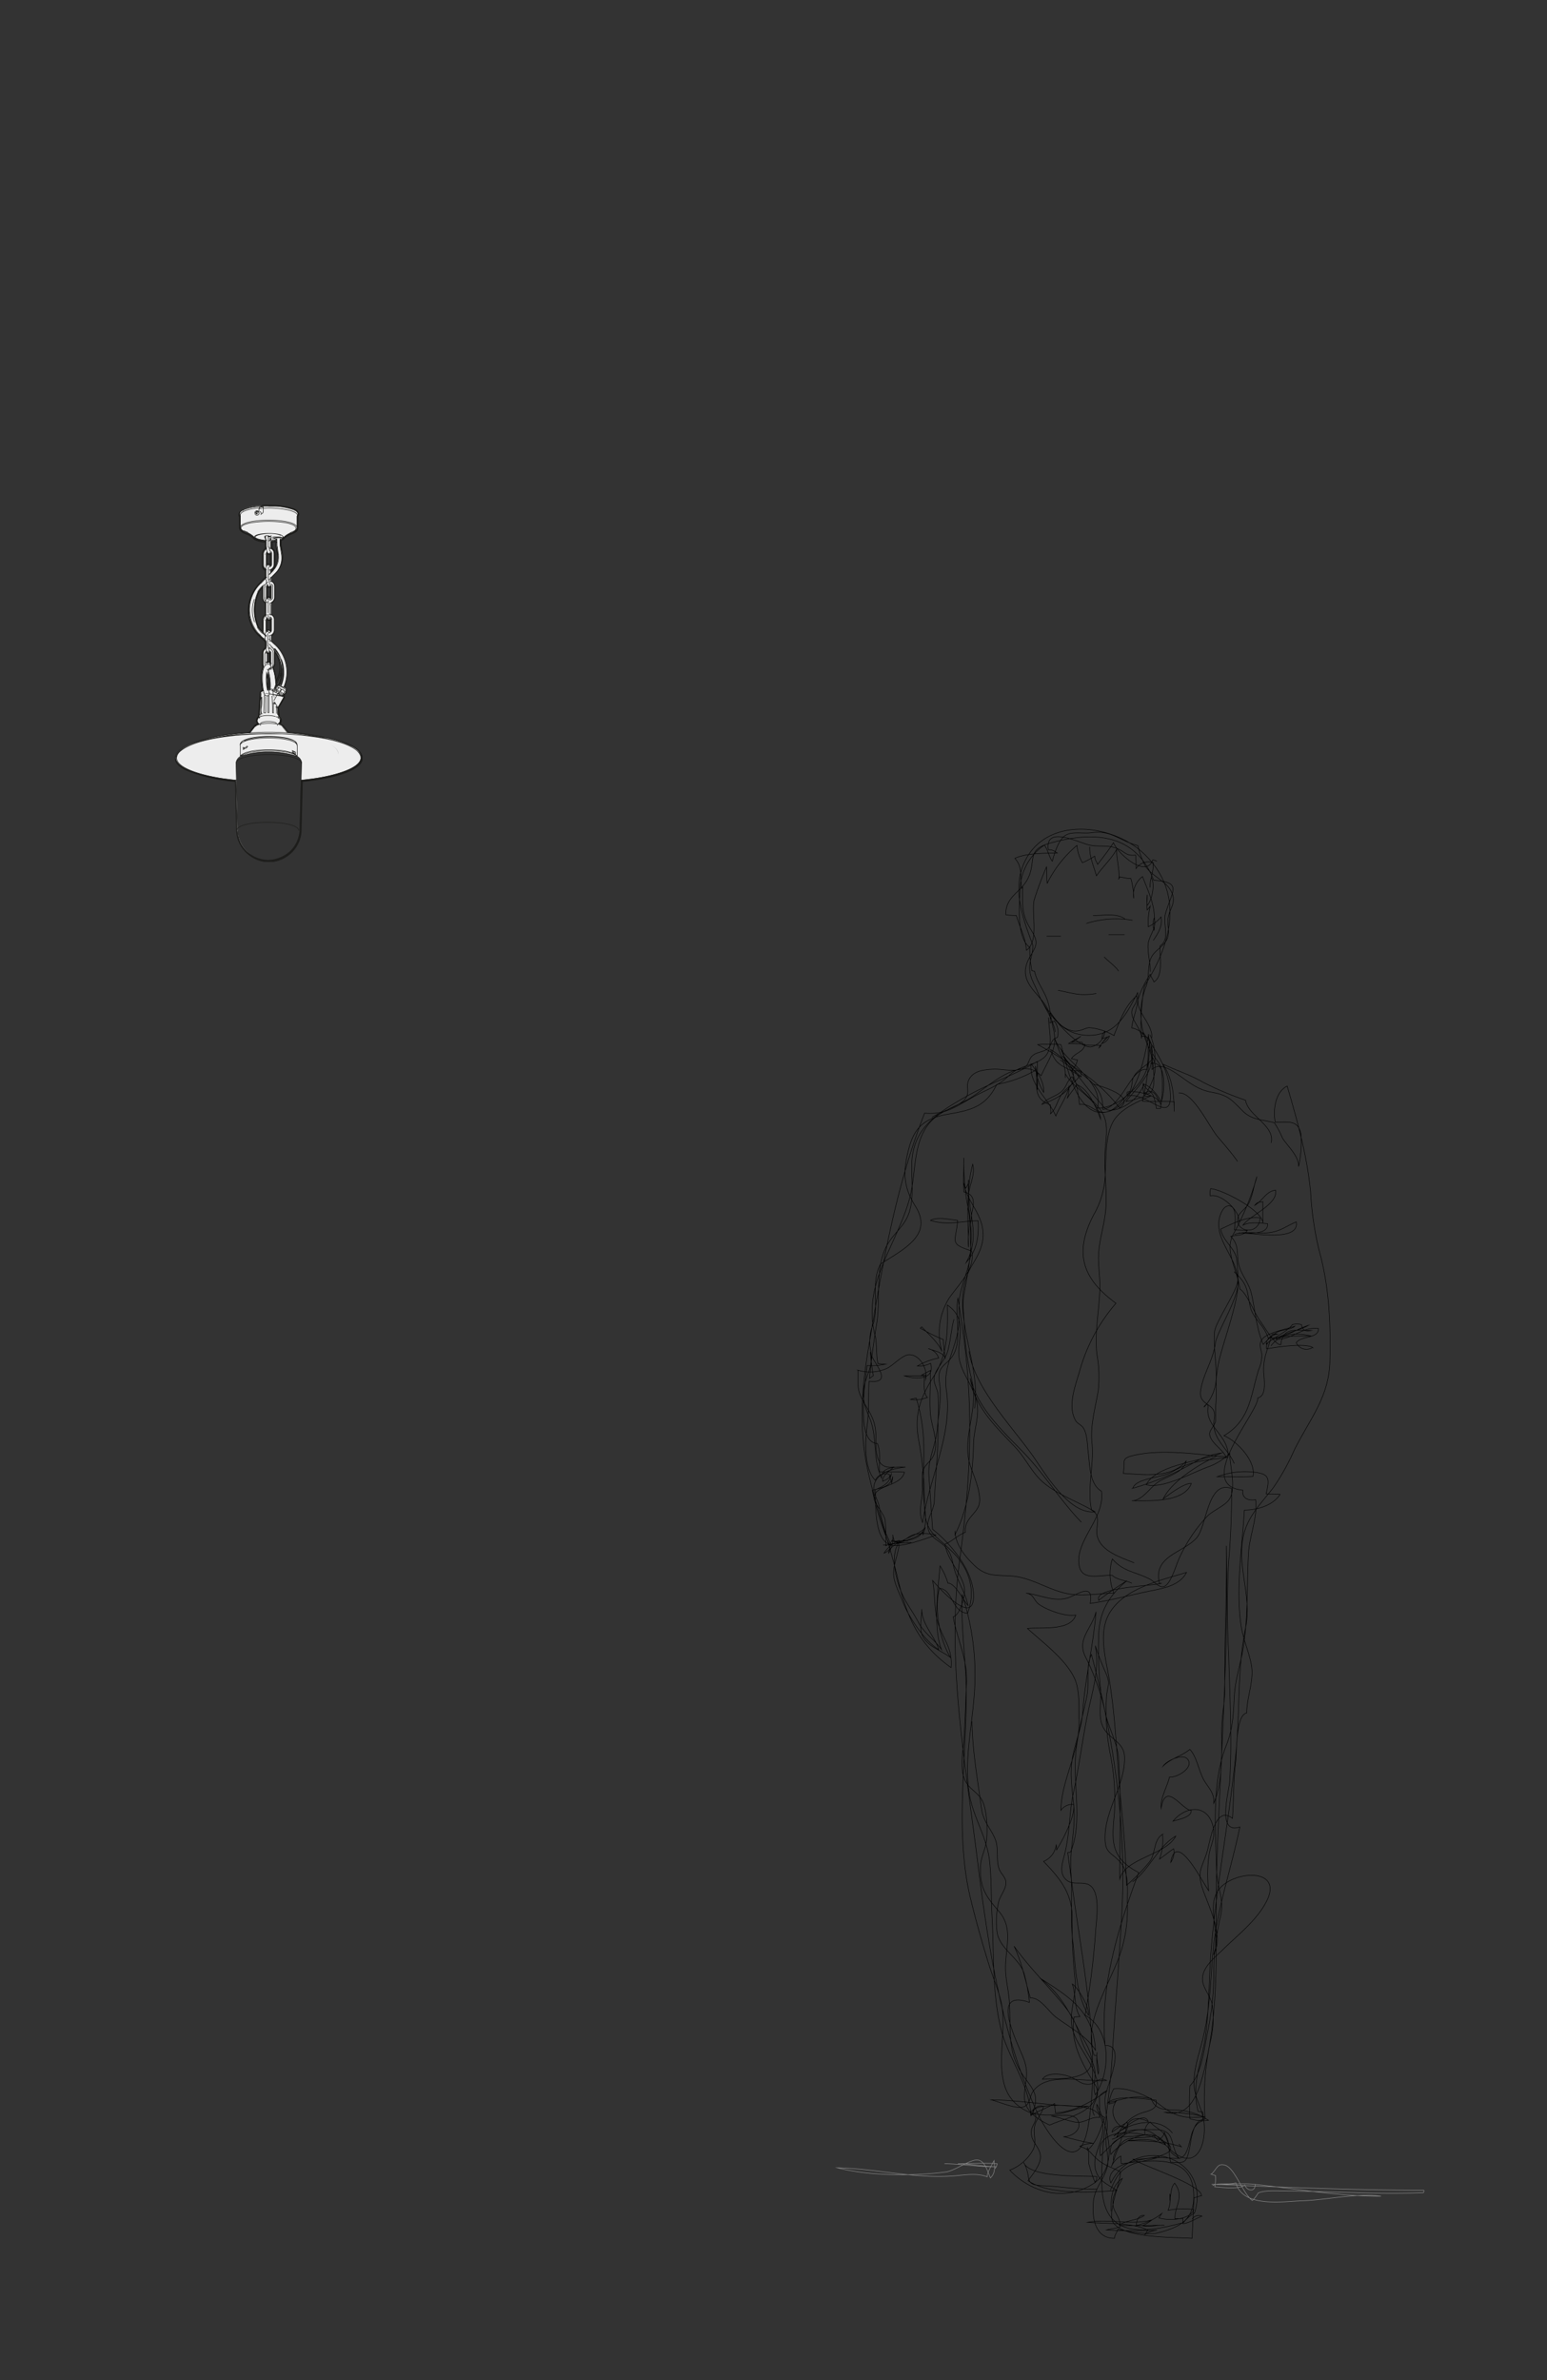 <svg xmlns="http://www.w3.org/2000/svg" xmlns:xlink="http://www.w3.org/1999/xlink" viewBox="0 0 260 400"><rect x="0" y="0" width="260" height="400" fill="#333333" stroke="none"/><defs><style>.cls-1,.cls-3,.cls-4,.cls-8{fill:none;}.cls-2{clip-path:url(#clip-path);}.cls-3{stroke:#000;stroke-width:0.08px;}.cls-3,.cls-4{stroke-miterlimit:10;}.cls-4{stroke:#878787;stroke-width:0.09px;}.cls-5{clip-path:url(#clip-path-2);}.cls-6{fill:#ededed;}.cls-7{fill:#1d1d1b;}.cls-8{stroke:#1d1d1b;stroke-linecap:round;stroke-linejoin:round;stroke-width:0.09px;}</style><clipPath id="clip-path"><rect class="cls-1" x="140.23" y="139.22" width="99.15" height="237"/></clipPath><clipPath id="clip-path-2"><rect class="cls-1" x="29.42" y="84.85" width="31.51" height="60"/></clipPath></defs><g id="Calque_1" data-name="Calque 1"><g class="cls-2"><path class="cls-3" d="M183.15,142.32c-.09,1.55.7,3.37,1.13,4.88.91-1.39,2.55-2.86,3.38-4.46,0,1.83.5,3.29.4,4.91-.33.35.32-.24,0-.28.5,0,1.37.33,2,.26a12.37,12.37,0,0,1,.48,3.34,3.78,3.78,0,0,1,1.48-3.65c1.32,3.36,2.32,5.21,1.95,9a2.72,2.72,0,0,1,0-2c.49,1.69-.77,2.7-1,4.27-.16,1.18.37,3.36.37,4.73m-30.49,63.77c.89,6.22,7.5,12.91,10.95,17.89,2,2.9,6,9.59,10.24,9.09-2.86-1.71-6.53-2.92-9-5.2-1.71-1.6-2.7-3.81-4.35-5.58-3.35-3.58-6.8-6.66-7.63-11.67,1.36,5.16,5.48,8.89,9,12.53s6.18,8.06,9.68,11.67m-18.38,33.5c.07,5,.94,9.71,1.59,14.6.27,2.09,1.45,3.25,2.22,4.95s.17,3.43.72,5.15c.26.83,1.11,1.42,1.17,2.29.09,1.13-1,2.3-1.23,3.37a14.45,14.45,0,0,0-.23,5.24c.59,2.73,3.67,4.14,4.5,6.7a27.45,27.45,0,0,1,.91,4.91c-6.83-2.41-2,6.69-.93,9.56.93,2.58.18,3.64.09,6.06-.1,2.59,2.14,4,4.25,5,2.44-1.13,6.43-1.8,7.68-4.46,1.82-3.85-3-8.14-3.85-11.69-.7-2.8.72-5.43.44-8.27a85.32,85.32,0,0,1-.49-10.24c.08-4.21-2-6.75-4.81-9.66a3.47,3.47,0,0,0,2.13-2.86c0,.28.07.67.05.92.93-1.42,3.29-5.9,2.85-7.64a2.32,2.32,0,0,0-2.12,1c.09-5.2,3.16-9.79,3.06-15-.05-2.24.17-5.17-.79-7.23-1.51-3.2-5.33-6-7.89-8.34,2.16-.26,7.28.51,8.12-2.26-1.77.33-4.94-.88-6.21-1.82-.89-.66-.8-1.67-2.14-1.86,2.29.28,4.62,1.49,6.93.83,1.5-.43,4.52-2.84,3.84.91,3.39-.49,6.61-1.38,9.89-2.06,2.16-.45,5.15-.87,6.31-3.16-4.18,1.28-10,2.53-12.66,6.39-2.14,3.1-1.15,7.05-.53,10.47,1.37,7.48,1.44,15,2.24,22.58.46,4.38.75,8.74.86,13.15a28.67,28.67,0,0,0,3.91-4c1-1.32.6-3.67,2.14-4.56a9.06,9.06,0,0,1-.51,4.16c.8-.57,1.64-1.26,2.39-1.76a3,3,0,0,1-.5,2.31c.93-5.54,5.32,3.31,6.38,4.75a22.82,22.82,0,0,1,.11-6.34c.27-1.35.94-2.56.71-4-.68-4.22-4.53-4.1-6.82-1.34,1-.31,3.18-.7,3.06-1.8-1.65-.22-4.28-5-5.05-.39-.14-1.79,1-3.51,1.4-5.23,1.19.16,4.2-1.56,3.05-3-.87-1.07-3.59.33-4.12,1.17,1.26-1.29,3.13-1.68,4.49-2.82,1.23,1.29,1.48,3.7,2.46,5.32.79,1.29,1.71,2.06,1.55,3.75,1.53-3.35,1.35-8.49,1.33-12.12,0-2.47.57-4.76.54-7.25-.07-8,.36-15.94.27-23.91.4,17.86-1,35.67-1.61,53.51-.38,11.61.75,23.62-2.22,35-.86,3.29-2.25,7.8-6.5,6.69a27.32,27.32,0,0,1,6.62.75c-3.36.35-4.85,0-7.46-2-1.84-1.41-5.26-3-7.76-2.71a6.42,6.42,0,0,0-.81,2.59c.63-.24.81-.06,1.34-.67a3,3,0,0,0,1.54,4.77c0,2.33-3.08,1.24-2.57,4.37,1.61-2.13,7.39-5.36,9.24-1.59-2.76-1.23-3.66-1-6.47-.7,3.11,0,6.09,0,9.08,1a1.68,1.68,0,0,0-.43-.45m-1.07-1.87c-2.4-3-7.57-1.74-9.84.52.93-.68,5.11-4.54,5.78-2.43-1.39-.8-3.19-.81-3.67,1-1-.4-2.22-.36-2.42.76a25.46,25.46,0,0,1,2.56-1.66c.51,1.67-1.42,2.47-2.57,2.87m-.27,8.55c.94-2,1.4-3.25,3.4-4.21,1.58-.75,3.3-.79,4.89-1.4m-4.55-46.23c2.77-1.94,4.3-6,7.26-7.67-1.69,3.22-8.49,3.67-9.41,7.2,0-6.64.23-13.48-.19-20.1-.18-2.72-1.58-5-2.21-7.67a39.43,39.43,0,0,0-3.34-9.5c-1.56-3.07,1-4.67,1.75-7.64-.46,5.69-1.83,11.1-2.23,16.8-.18,2.54-1.09,4.72-1.62,7.16-.63,2.85-.21,5.61.09,8.46.42,3.91-.76,7.62-.45,11.56.29,3.78-.15,7.58.29,11.33.51,4.3.44,8.69,2.65,12.52.25-1.19-1.67-4.58-2.72-5.27.67,1.94.26,3.85,1.28,5.49a6.85,6.85,0,0,0-1,.08c-.66,4.43,1.43,7.88,3.54,11.35,1.41,2.31-1.25,3.3-.1,5.18m29.67-129.35c1.68-2.21,4.34-2.22,6.68-1.66-1.68.1-7.92-.42-7.41,2.17,1.71-.32,6.46-1,7.72-.24a1.88,1.88,0,0,1-2.75-.8c.92-1.23,3.76-.62,3.75-2.37-2.64-.41-4.66,2-7.17,1.78,1.39-1.08,3.84-1.37,5.47-2.32-2.41.76-4.15,2.34-6.79,2.07-.72-2.27-2.55-3.19-3-5.27-.58-2.84-.39-3.71-2.71-5.82,2.6,1.94-2.8,9.56-3.14,12.05-.39,2.9-2,5-2.46,7.85s2.75,2,2.29,4.74c-.57,3.44,2.06,4.71,3.35,7.6m.8-40.62c.19-1.86-3.06-4.83-4.83-4.36a3,3,0,0,1,.06-1.22c1.95.14,8.73,3.66,8.78,5.79,0-1.2,0-2.4,0-3.59-.6.17-.88-.06-1.36.61,1.33-.79,1.83-2.3,3.48-2.56.53,2.35-4.25,4.2-5.47,5.9,1.14-.62,2.88-.35,4.14-.26.21,2-3.64,1.57-4.82,1.56,2.08-.05,10.26,1.61,9.64-1.86-2,.85-2.82,1.74-5.15,1.86-1.72.09-3.68-.33-5.25.27m-9.35-23.79c2.36-.26,5.1,5.62,6.47,7.27,1.18,1.4,2.33,2.7,3.41,4.22m-14.16-37.14c.78-1.1,1.63-2.53,1.3-3.93a6,6,0,0,1-2.14,1.64,11.16,11.16,0,0,1,.33-3.46c-.14.22-.41.52-.51.65-.08-.83,0-1.68,0-2.53a7.76,7.76,0,0,0,0,1.74c.85-.87,1.34-3.67.68-4.67a5.86,5.86,0,0,0-.19,1.68c-.09-1.46.66-2.64.49-4.18a2.44,2.44,0,0,0-2.85,1c0-.74,0-1.54-.09-2.28-1.59.2-1.77-.55-3-1.06-1.67-.72-3-.25-4.75-.62s-7.52-3.4-6.91.79c.9,0,1,.26,1.51.54-2.11.06-5.23,0-7.14.91,1.35,1.42.9,3.2,1.1,5a.2.2,0,0,0,.23-.13c-.07,2.87-.19,4.56,1.25,6.9s1.2,2.66-.06,4.82c-3,5.2,4.1,6.76,3.38,11.06.24-.13.54-.18.76-.3a3.24,3.24,0,0,1,.49,2.75c-1.17.32-.86,1.24-1.62,1.86s-1.71.54-2.48,1.13-.62,1.5-1.36,2c-1.45,1-3.76.24-5.38.34s-3.41.29-4.09,1.9c-.49,1.15.34,2.1-.67,3.23s-4,2-5.47,2.95m7.15,48.93c1.27-8-4.84-16.91-.32-24.23,1.56-2.52,2.41-4.75,1.16-7.76-.87-2.09-2.28-3.57-2.65-5.9.09.31.22.61.33.91.28-.59.52-.67.47-1.44-.36,5.18,2.22,9.19-.39,13.89,1.87-2.18,2.1-4.21,2-7-2.78,0-5.11.86-8-.07,1.18-.65,3.13-.16,4.56,0-.29,3.73-1.54,3.86,2.35,5.14.74,2.85-2.25,5.72-3.75,7.88a11,11,0,0,0-1.24,9c-.58-1.47-2.41-3.05-3.39-4.13l-.25.22a32,32,0,0,0,3.89,1.93,21.29,21.29,0,0,0,.31,3.07c-.6-1.06-1.73-1.12-2.81-1.55a2.4,2.4,0,0,1,1.7,1.58,11.18,11.18,0,0,0-3.59,1.34,4.37,4.37,0,0,0,2.23-.46c.83,2.83-2.6,2.72-4.38,2.1,1.1,0,2.23,0,3.32,0,.08,1.22-.24,2.65.49,3.64a5.23,5.23,0,0,1-2.79.33,9.22,9.22,0,0,1,.94-.23c1.62,5.14,1.32,9.2,1.18,14.47-.14,5.05,2.54,9.61-4.45,9.54h1.93c-.87,0-1.75,0-2.6.06a9.13,9.13,0,0,0,3.12.21c-1,0-2.65.34-3.18-.45a5.52,5.52,0,0,0-.48.9,52.33,52.33,0,0,1-2.89-9.22c1.41-.45,3.09-.51,3.44-2.33a4.44,4.44,0,0,1-.21,1.14c0-.38-.34-1-.38-1.5a1.9,1.9,0,0,0-2.35,1c-2-2-1.69-6.75-1.35-9.3s.13-4.75.31-7.35c4.51.51.26-3.6.22-4.86a30.23,30.23,0,0,0,.49,3.91c-.13.1-.53.41-.65.49.3-3.14.71-6.16,1.22-9.27.71-4.36-.46-10,2.12-13.76,1.17-1.72,2.69-2.84,3.35-4.92.86-2.71.3-5.63.43-8.41.28-5.78,4.3-8.26,8.92-10.91,3.93-2.26,8.24-3.68,12.15-6,.09,1.52,0,3.53,0,4.77a11.76,11.76,0,0,0-.29-4,9.75,9.75,0,0,0,1.38,4.41c.1-1.79-1.07-3.44-2.13-4.79-.31,3.6,2.81,5.68,4.17,8.77.64-1.6,1.89-3.28,2.22-4.94a5.49,5.49,0,0,1-.31,2c.46-.84,1.1-1.54,1.62-2.32,2.1.75,3.27,4,4,5.77-.45-3.55-4.37-4.78-5.92-7.59,0,.21,0,.44,0,.65,0-3-1.1-4.19-1.83-6.74,1.15,3.93,8.4,7.1,7.21,11.85,1.8.05,4.8-1.35,5.57-3.06.28-.63.21-1.63.5-2.17.75-1.42,2.34-1.86,3.28-3.18,1,2.26-.32,4.37-1.37,6.32a3.71,3.71,0,0,1-.27-2.06c.28,1,1.17,1.11,1.67,2a10,10,0,0,1,.52,2.2h.72c.6-2.16-4.14-3.06-5.54-2.79a.53.53,0,0,0,0,.67c3.17-.74,7.44,5,7.18-.31-.19-4-2.35-7.19-4.59-10.4a4.55,4.55,0,0,0-.26,1.06c0-1.61-1.61-2.89-1.64-4.37,0-1,1.09-1.53.8-2.77-2,1.76-2.74,4.09-3.8,6.65a10.09,10.09,0,0,0-4.09-1.32c-.76,0-1.73.82-3,.5-1.71-.43-2.66-1.68-3.74-3.33.89,1.75,4.84,6.13,6.93,6.08a3,3,0,0,0,2.39-2.65c-.53.58-.4.61-.52,1.23a5.34,5.34,0,0,0,1.27-.41,1.82,1.82,0,0,1-1.21,1.22c.38-.56.34-.63.88-1a6.94,6.94,0,0,0-1.41,1.74,1.37,1.37,0,0,0,.33-.39c-1-.09-2.06,0-3.07-.1l-.09-.44a9.28,9.28,0,0,0-1.75,0,12.69,12.69,0,0,0,1.53-1c-.71.45-1.37.78-2.06,1.21.91.09,1.84,0,2.74.14-.15,1.29-1.61,1.38-2.26,2.4a9.16,9.16,0,0,0,1,.22,3.24,3.24,0,0,1-1,1.78c.44-.09,1.08.15,1.55.09a4.43,4.43,0,0,1,.06,1,20.1,20.1,0,0,0-3.51-2.87m8.55,193.48c0-2,0-4.25,1.9-5.51-.69,1.52-1.84,2.86-1.55,4.6.19,1.19,1.23,2,1.21,3.54-.77.25-1.58.33-2.32.52a77.16,77.16,0,0,0,8.47.05,4.22,4.22,0,0,0-2,.71c.18-.21.31-.51.49-.71-2.38-1.32-7.4-1.09-10.16-1.32,3.4-.65,7.78.56,10.87-.43a9.82,9.82,0,0,1-1.58,1c1,.28,2.42-.15,3.65-.08-2.53,0-5.1.13-7.61,0,1.25-.91,3-.75,4.23-1.65-.82-.13-1.37.66-1.32,1.67a10.23,10.23,0,0,0,4.25-2c-.17.22-.33.51-.49.73,1.51.53,5.19.42,5.87-1.38a12.57,12.57,0,0,0-4.33.12,5.17,5.17,0,0,0,.31-2.76c0,.31,0,.62,0,.92.23-1,.14-2,.8-2.73,1.72,2.37,0,3.7.05,6,.45-.11.87.09,1.32-.13,0,.3.05.67,0,.94,1.09-.07,2.17-.87,3.22-1.26a1.32,1.32,0,0,0-1.64.49M183.68,182.18s7.65,1.85,4.48,4a28.25,28.25,0,0,0-6.86-6.32,61.8,61.8,0,0,0-6.89-4.3,28.2,28.2,0,0,1,3.9,0c.93,3.25,2.57,12.26,7.53,11.35s6.6-9.07,7.2-13.12c-.11,1.31,2.52,11-.71,9.94,1.82-1,2,.73,2.8,1.87a21.74,21.74,0,0,0,.05-5.92c-.39-1.74-2-2.18-1.61-4.16m-8-14.7c.67.7,2.21,1.85,2.41,2.4m-10.16,3.21c2.62.5,3.6,1,6.42.54m-.54-13.1c1.69,0,3.9-.45,5.35.54m4.54,20c.13-2.33-2.6-4.27-2.33-6.47a17.43,17.43,0,0,1,2.06-4.21c.07.4.5.89.61,1.3,1.67-1,.91-4.33,1.05-6.07,1.77-1.14.39-3.73.91-5.47,1.17-3.92,2.85-5.19-2-5.56-3-7.78-9.93-8.34-17.45-6.22-4,1.12-2.26,2.93-3.63,5.83-1.17,2.48-3.8,3-3.78,6.19a11.47,11.47,0,0,0,1.78.13c.66,2.24,1.5,3.49,1.7,5.85,2.18-1.57.8-6.14,1.3-8.47a59.14,59.14,0,0,1,2.07-5.55c.1.92,0,1.87.12,2.77a19.68,19.68,0,0,1,5-6.38,7,7,0,0,0,.92,2.91,14.86,14.86,0,0,0,2.07-1.11c0,.66.37,1,.49,1.39.91-1.2,1.85-2.39,2.66-3.65.74,1.9,5.53,6.07,6.61,2.89a1.8,1.8,0,0,1,.67.24m-46,114.91c1.42.13,6-1.14,6.7-2.32,0,.2,0,.43,0,.63a11.89,11.89,0,0,0,.36-1.2c-1.21,1.43-6.22,2.55-6.12,4.27a5.21,5.21,0,0,0,.69-3.12,3.39,3.39,0,0,0,.31,1.16c1.47.32,2.1-.83,3.18-1.16a7.4,7.4,0,0,1,3.74.06c-1.63.6-5.94,2.2-7.61,1.67-2.81-.9-2.5-7-2.53-9.32,1.3-.47,2.48-1.2,2.65-2.61-.26.74-.74.9-1.45,1.23,0-1.07,1.11-1.7,1.89-2.4-3.59.49-2.85-3.45-3.06-6-.23-2.72-1.69-3.89-2.62-6.17-.55-1.33-.29-2.68-.36-4.11A6.88,6.88,0,0,0,149,230c1.09-.48,2.63-2.3,3.81-2.33,1.83,0,3.13,2.45,2.77,4.12,0-.05,0-.6,0-.69l-.68,0c.4-.25,1-.52,1.47-.78.06,2.39-.19,4.87,0,7.23s1.53,4.86.5,7.12c-.48,1.05-1.52,1.46-1.81,2.73a17.57,17.57,0,0,0,0,2.9c-.09,1.81-.76,3.78,0,5.58,1.06-7.3,5.13-15,4-22.23-.59-3.92,1.42-6.6,2-10.36.28-1.76,0-3.49.23-5.27.43-2.72,1.89-5.36,1.89-8.14a29.3,29.3,0,0,1,.1-5.69c.3-1.62.91-3.39-1.29-3.88-.13-1.88,0-3.83,0-5.72a40.34,40.34,0,0,0,.79,8.87c.43,2.15-.23,4.05,0,6.14,0-2.91-.3-6,0-8.86.18-1.75,1.16-3.32.7-5.08a21.88,21.88,0,0,0-.5,8.62c.61,4.43-.09,8.62-.91,12.95-.39,2-.05,3.7,0,5.74a43.8,43.8,0,0,0,1.31,9.17c1.1,4.93-1.89,9.74-.23,14.39.63,1.77,1.86,4.64,1.41,6.3s-2.55,2.42-2.31,4.68c-1.27.47-2.27,1.57-3.42,2,.4,2.86,3.2,5.29,3.3,7.8,0,1.13-.81,4.15-1.94,4.41.65,3.62,2.42,7.19,2.26,10.9-.14,3.19-.23,6.52-.45,9.75-.15,2.13-.72,4.8.19,6.83.63,1.38,2,1.95,2.78,3.2.93,1.58,1.06,5.15.82,7-.22,1.62-1,2.77-1,4.48-.1,3.41.92,4.85,3.08,7.33,2.37,2.72,1.22,5.75,1.13,9.15-.06,2.16.5,3.92.64,6,.34,5.43-.6,8.72,3,13.4,1.67,2.19,1.84,3.26.64,5.79-.29-5.45-3.89-9.63-5.11-14.8-1.45-6.14-1.09-12.36-1.44-18.59-.18-3.14-.06-6.39-.43-9.51-.4-3.4-2.09-6.21-3-9.43-1.59-5.71,0-12.46.42-18.19a43.07,43.07,0,0,0-2-17c-.27,5.55.68,11.17.68,16.76,0,11.11-1.93,23.28.7,34.21.92,3.82,2,7.64,3.17,11.38.87,2.7,2.13,5.35,2.28,8.21.33,6.42-2.49,14.25,5.51,16.79.23,1.22-.61,1.74-.71,2.68-.21,1.82,1.27,2.57,1.49,4.08s-1.22,3.19-2.06,4.35c3.48,2.4,10.76,2,14.94,1.63-1.52-1-3-1.49-3.56-3.35-.72-2.44,1.16-4.56,1.2-6.91,0-1.74-.43-2.68-1.8-3.34s-10.94-1.52-10.31,1c1.31-.77,2.74-1.28,4-2-.07.45.18,1.12.11,1.55,2.93,0,6.41-2,8.73-3.7a2.83,2.83,0,0,0-1.3.89c0,1.2.05,2.42,0,3.61-1.39-.16-2.33.79-3.59.82-1.08,0-3.2-.9-4.53-1.06,1.21,0,3.75-.61,4.46.69.86,1.59-1.05,2.84-2.41,2.77,1.53.35,3.42.93,5,1.11a5.77,5.77,0,0,0-2.24.51c1.84.63,1.56.95,2.85,2.11s2.55,1.39,4,2.2c-.11,2.09-2.32,7.08-1.16,8.62,1.94,2.55,10.32,2.34,13.18,2.53.11-2.28.22-4.51.32-6.83.39,0,.9-.31,1.27-.31.07-1.85-9.91-5.06-11.52-6.15,3.31.16,10.26-1.46,3.47-3.7-2.85-.95-9.86-1.78-8.95,3.11,1.81-1.72,4.42-4.7,7.23-4.35,2.33.3,3.51,2.69,5.26,3.93,4.39,3.12,5.59-3,4.73-6.27-.45-1.73-1.36-3.24-1.47-5.06-.17-2.57.81-5.24,1.42-7.7,1.24-5,1.32-9.67,1.74-14.73.59-7,3.13-14.17,4.53-21.08-3.95,1.39-1.82-6-1.71-7.65.44-7,0-14.4-.17-21.41a138.34,138.34,0,0,1,0-15.51c.35-4.13.5-8.15.5-12.3-4.06-1.5-4.16,6.31-5.87,8.27-2.24,2.57-7.37,3-6.28,7.64a.69.69,0,0,0,.4,0c-1.44.48-11.54.67-10.58,2.87a55.37,55.37,0,0,1,4.71-3.27c-3.12,2.57-4.65,5.39-4.73,9.23a66.12,66.12,0,0,0,.31,8.91c.23,2-.45,4.28.3,6.15.93,2.34,3.65,2.61,3.74,5.33.15,4.41-3.13,8.69-3.27,13.19-.1,3,.91,2.69,2.51,4.42s1.2,4.89,1.24,7.19a23.36,23.36,0,0,1-1.95,10.18c-1.73,4.22-5.49,10.42-3.64,15.13l.44.09c0,1.1.45,2,.25,3.08a11.67,11.67,0,0,1-.2-3.66m-24.06-123.2c-.47,1.79-.55,3.67-1.06,5.44-.43,1.47-1.92,2.79-2.22,4.15-.24,1.07.42,1.88.6,2.94a35.26,35.26,0,0,1,0,4.71c.1,4.44-.4,8.92-.61,13.34-.07,1.42-1.18,2.89-1.1,4.22.11,1.89,2,2.35,3.08,3.59s1,2.52,1.53,4.1c.63,1.94,1.73,3.57,2.15,5.62-.83-.93-2.14-3.74-3.38-3.77a11.29,11.29,0,0,0-1.32-2.89c-.33,3.86-1.21,10.36.24,14.06-1.24-1.77-3-2.79-3.92-4.66-.75-1.45-1.84-2.88-2.54-4.35-1.12-2.35-2.18-6.44-.82-8.78a3.5,3.5,0,0,0-2.08.35,29.58,29.58,0,0,0-.11-4.32c-.21-1.09-1.87-2.87-1.86-3.69,0-2.29,4.55-1.88,5.11-4.36-1.38-.1-2.81,0-4.2-.06-.11-1.55.26-3.3-.35-4.75-3.75-.17-2-10.41-1.73-13.1a10.42,10.42,0,0,0,3.09-.25,7,7,0,0,1-1.28-.1c-.3-1.47-.16-3-.4-4.46-2.42-8.8,3.47-15.09,5.74-23.29,1-3.72.58-8.28,2.6-11.64,1.73-2.88,4.63-3.49,7.35-5.07,3-1.75,8.69-7.59,12.15-3.9,1.41-3.12,2.91-4.68,2-8.13-.37-1.46-.45-3.08-.93-4.5-.59-1.74-1.78-3.07-2.18-4.94l-.44-.08a18.94,18.94,0,0,1-.36-3.92c-2.24-1.62-1.75-7-1.64-9.54a9.33,9.33,0,0,1,4.09-7.65c.62.78.82,2.07,1.34,2.71.36-1.32,1.05-3.73,2.35-4.43,1.13-.61,2.94-.17,4.24-.37,3.3-.49,4.66,1.35,7.8,2.18a12.9,12.9,0,0,0,1.29,3.5c1.12,1.68,3.55,2.48,4.38,4.33s-.36,2.67-.59,4.34c-.18,1.33.38,2.35-.23,3.63s-2.23,1.85-2.74,3.3-.18,3-.73,4.54a12.53,12.53,0,0,0-.32,8.34c.62,2.11,1.79,3.18.93,5.46-.79,2.07-2.65,3.84-4,5.56,1.36-.18,3-1,4.13-.91-2.26,1-5.23,2.17-6.41,4.52s-1.06,5.84-1.19,8.28a14.7,14.7,0,0,1-2,7.23c-3.27,6.35-1.89,10.64,3.79,14.79a29.36,29.36,0,0,0-6.16,11.58c-.79,2.62-2,5.84-.58,8.21.24.4,1,.7,1.29,1.22.68,1.12.63,2.95.8,4.2.27,2,.18,5.17,2.2,6.37.68,4.45-4.38,8.23-3.76,12.37.42,2.85,3.44,1.63,5.6,1.79.74.73,2.32.86,3.28,1.3m-5.88,101.82c-3,.12-6-.43-9-.55-3.54-.14-1.78-1.28-3.31-3.92,1,2.61,9.88,2.23,12.28,2.37,0,.56,0,.54-.3.94a25.49,25.49,0,0,1-1-3c-.15-.94.09-2-.23-2.76a.28.28,0,0,0,0,.4c1.6-1.44,2.15-3.48,2.88-5.53a2,2,0,0,1-1.31-2.18c1.77,3.76,3.87,10.55-.73,13.41-4.76,3-10.44,1.37-13.92-2.35a7.54,7.54,0,0,0,4-3.6c.51-1.29-.11-2.59.19-3.85s1.26-2,1.48-3.26a1.24,1.24,0,0,0-1.72,1.12c3.59,1,6.06-.56,9.3-1.16-5.47.14-10.84-1-16.35-1.07,1.27.31,4.33,1.71,5.56,1.12,1-.46.85-1.67,1.43-2.51,2.37-3.44,8.76-1.53,12.39-1.86-1.42-.73-1.87.6-3,.64-1.37.05-1.86-.8-3.32-1.32s-3.71-.68-4.47.47c2-.1,6.64.22,7.93-1.87,1.07-1.73-.68-4.19-1.47-5.7-1.92-3.66-3.51-6.94-6.9-9.44,5.28,3.32,9,5.75,9.35,12.14-1.28-2.27-4.59-4-6.67-5.59-1.17-.89-2.68-3.39-4.28-3.19-.82-2.9-1.43-6-2.72-8.71,2.55,3.6,5.76,6.69,8.51,10.12,1.77,2.22,2.09,3.74,3,6.19.63,1.73,1.95,3,2.08,4.84.1,1.35-.44,2.41.05,3.83,2.53-3.69,2.85-10.8-1.71-13.39a127.25,127.25,0,0,0,1.76-14c.1-1.84.86-6.21-.77-7.67-1.13-1-2.93-.05-4.07-1-1.42-1.13-.7-3-.33-4.52.85-3.38.72-6.8,1.45-10.21,1-4.57,1.54-9.22,2.51-13.79.81-3.79,1.85-6.95,1.17-10.89a43,43,0,0,0,1.72,4.47c.82,1.91.42,1.88.18,3.87a36.71,36.71,0,0,0,.59,9.76,38.65,38.65,0,0,1,.7,10.18c-.4,4.43-.75,7.34,4.1,9.83-3.35,9-6.61,19.28-5.64,29.07,3.74-.2.08,7.13,0,8.74-.15,2.09.65,3.86.23,6s.59,3.84.11,5.72c-.55,2.09-2.12,3.46-2.33,5.88-.23,2.58.28,6.1,3.56,6.06,0-.56.48-1.07.56-1.55a20.63,20.63,0,0,0,6.38.73c4-1,6.56-2.18,6.37-6.7-.29-6.75-7.19-5.62-12.16-5,0-.37-.15-.93-.07-1.3a3.47,3.47,0,0,0-1.61,1.8c.65-1.49,1-3.84,2.47-4.55,1.1-.53,3.31-.12,4.71-.71.15.35.54.62.67.91.4-.48.9-.58,1.05-1.43,1.3,2.43.53,2.67,1.06,5,2.53.26,2.67,0,3.17-2.27.34-1.54.49-4.91,2.63-4.95a46.25,46.25,0,0,1,.87-13,15.82,15.82,0,0,0,.29-6.42c-.31-1.34-1.54-2.66-1.6-4-.1-2.08,2.06-3.75,3.4-5.05,2.48-2.44,5.61-4.83,7.29-8,3.09-5.77-5.21-5.42-7.85-2.25-2.38,2.86.32,7.55-1,11.11,1.87-3.22-.83-8.12-1.85-11.2-.92-2.81-.11-3.38.74-6,.52-1.59,1.32-8.15,4.3-5.74.24-3.14.15-6.38.54-9.43.2-1.58,0-8,1.86-8.28,0-2.63,1.25-5.42.8-8-.41-2.31-1.44-4.44-1.77-6.85-.88-6.35.21-12.88.58-19.25,2.15,0,4.82-.79,6-2.64-.77-.08-1.58-.05-2.35-.08.65-2.76.59-3.46-2.58-3.71a13.15,13.15,0,0,0-5.62.82c2-.07,4,.09,6-.06.52-2.6-2.76-6-4.89-6.84,4.49-2.6,4.49-6.9,5.87-11.18a6.27,6.27,0,0,0,.51-2.23c0-1-.71-1.91.14-2.91s4.11-1.62,5.39-2.08c-.56.6-2.12.51-3.1,1.07a17.43,17.43,0,0,0-2.21,2c-1.16-2.8-1.3-5.46-1.93-8.34-.43-2-1.69-3.24-2.14-4.95-.51-1.89.18-3.28-1.39-4.87.92-.25,2.35-.12,2.78-1l-2.16-.09c.07-.81.5-3.65-.65-4s-1.79,1.44-1.92,2.3c-.57,3.66,3.13,6.55,3.14,10.16,0,1.69-3.76,7-3.9,8.66-.21,2.38.25,4.72.27,7.09a7.43,7.43,0,0,1-1.68,5.15c-1,1.32.46-1.17.29.63-.32,3.26,3.65,4.63,3.37,8.2-4.79-.44-10.74-1.37-15.45-.38-2.8.58-1.73.95-2.15,3.11,3.48.2,8.16.88,10.58-2.09-.27,1.85-3.26,2.61-4.64,3.49s-2.77,3.25-4.49,3.19c2.75,0,8.79.38,10-2.91-1.22-.07-3.76,1.86-4.74,2.61,1.44-3,6.1-5.86,9-7.19m-18.17-87.65H189m-13.1.27h2.41m4.27-2.14a16.5,16.5,0,0,1,7.75-.54m-12,21.65c1.18,4.34,7.28,4.64,7,10.14,3.32-.43,4.77-7.14,7.42-6.71.26-3,.93-6.18-2.55-7,.2-1.88,1.28-3.82,1-5.92-1.95,3.74-3.69,7.25-8.36,7.18-4-.07-6.22-3-8-6.22m15.77,94.87c-2.32-.94-5.7-2-6.23-4.63-.3-1.48.85-3.27-.93-4.23-.79-3.74.46-7.54.07-11.33-.3-3,.59-5.88,1.06-8.79a21,21,0,0,0-.23-6.08c-.4-3.6.37-7.28.5-10.88.08-2.1-.36-4.22-.19-6.29.22-2.69,1.15-5.25,1.24-8,.1-3-.36-6-.17-9,.17-2.64.78-5-1-7.2-1.55-1.91-3.4-3-4.55-5.28-.89.76-.95,1.78-1.75,2.48-1,.89-2.45,1.11-3.31,2.18,4.34-1.61,7.46-4.15,3.43-8.15,2.14,2.6,3.82,5.1,6.11,7.6,1.22,1.32,1.08,1.87,3.11,1.35a7,7,0,0,0,4.49-4.19c1.13.32,2.39,1.91,2.89,2.95.64-1.37,1-7-1.72-6.45a1.3,1.3,0,0,0,.62-.05,9.25,9.25,0,0,0-.77-4.76m-6.14,189.2c-.13-1.5,1.24-2.35,1.37-4a19.68,19.68,0,0,0,3.93-.34,2.11,2.11,0,0,1,.86-2.15c.68.87,2,1.32,2.51,2.31,1.13,2.16-.34,2.05,2.31,3.79-1.67-2.43-.37-4.83-4.15-4.81-1.84,0-5.06-.24-6.32,1.34a7,7,0,0,1,3.66-3.91c1.14-.56,3.37-.55,3-2.37-2-.19-6.55-1-8.17.46,3-.72,4.35-1.38,7.37-.73.52,1.9,2.4,1.86,3.84,1.92a10.45,10.45,0,0,1,5.76,1.73,7.33,7.33,0,0,1-3.12-.26,44.36,44.36,0,0,1,0-5.53c2-2,2.43-6.56,3-9.22a47.44,47.44,0,0,0,1-9,44.46,44.46,0,0,1,1.1-10.12c.78-2.93-.59-5.1-.64-8-.13-6.76-.86-14.57,1.66-20.9,1.09-2.75,1.18-5.2,1.33-8.17.13-2.7.91-4.93,1.39-7.54,1-5.54.69-11,1-16.57.18-2.95,1.6-6.2,1.19-9-1.19.23-2.34-.21-2.14-1.59-8.43-.8,2.85-13.4,2.49-15.5,1.68-.34,1-3.42,1-4.72,0-2.38.85-3.7,1.42-6a2.76,2.76,0,0,1,.91,0c-1,.16-1.83.68-1.88,1.69,1.29-1.26,3.47-2,4.39-3.3a3.13,3.13,0,0,1,1.52,0c.12.89.69,1.22,1.59,1-2.44.07-4.69-.77-5.06,2.38-.92.14-2.77-3-3.44-3.94-1-1.33-2.24-4.7-3.44-5.42-.4-3.23-2.68-6.45-1.07-9.26a45.76,45.76,0,0,0,3.94-9.62c-.52,1.4-.69,3.1-1.34,4.44-.37.76-1.64,1.62-1.83,2.32-.7,2.58,3.52,3.25,3.71.18-2.18-.36-4.71,1-6.62,1.87.33,2,2.22,3,2.66,4.92a27.68,27.68,0,0,1,.21,4.2c.18,3-2.72,10.6-3.27,13.51-.73,3.88-.1,3.36-.48,7.43a17.35,17.35,0,0,1,0,2.28c-.14.61-1,1.5-1,2.08.12,1.5,2.19,2.52,2.84,4-3.67.42-6.08.58-9.2,2.41-1.7,1-6,1-6.54,2.73a46.87,46.87,0,0,0,10.59-4.5,11.65,11.65,0,0,1,4.32-1.42c-3.3,1.38-10.86,1.89-12.66,5.32,2.7.77,7.7-2,10.29-2.95a10,10,0,0,0,3.75-2.32c0,2.12,1.14,5.87-.07,7.72-.72,1.09-2.67,1.84-3.64,2.78a25.65,25.65,0,0,0-4.84,7.27c-.45.91-1.37,4.35-2.57,4.63-.83.2-1.69-1-2.37-1.29-2.33-1.2-4.41-1.22-6.24-3.36a8.35,8.35,0,0,0,.26,5.72c-2.54.08-5.23.6-7.75.12-2.88-.54-5.42-2.27-8.31-2.82s-5,.41-7.45-2c-1.56-1.5-3.09-3.41-3.2-5.67a5.82,5.82,0,0,1,0,.59c2.34-4.69,3-10.3,3.12-15.34.07-2.72,1.24-4.92.36-7.67-1-3.2-3.17-5-2.82-8.49.3-3,.8-5.19-1.94-7.12.09,4.11.07,8.28-2.2,11.85-2.37,3.74-3.48,6.63-2.56,11.18a59,59,0,0,1,.92,10.87c.11,4.45,1.88,4.76,4.7,7.59s4,6.45,2.53,10.32c-2.71-.22-2.4-4-4.72-4.2-.94,3.37.05,8.68,1.84,11.61-1.76-1.27-4.22-2-4.82-4-.36-1.15,0-2.89,0-4.1,0,2.57,2.23,4.59,2.86,6.78-2.34-1.37-5.05-5.48-6-7.93-.53-1.38-1.5-3.17-1.58-4.64-.1-1.93,1-3.78.94-5.78a5.79,5.79,0,0,0-2.55,2.15c1.84-.73.77-2.18.27-3.43a30.4,30.4,0,0,1-1.11-4.52c-.31-1.31-1.22-2.36-.76-3.74.65-2,3.44-2.59,5.2-2.76-1.4,0-4.13-.21-4,1.86-1.59-3.31-.63-6.87-2.07-10.24-1.37-3.2-1.31-4.53-.07-7.72a6.85,6.85,0,0,0,.21-3.93,8.07,8.07,0,0,1,.55-4.16c.93-3.21-.48-6.92,1.2-9.95,3.92-2.53,8.88-4.88,5.85-9.71-2.06-3.27-2.1-5.81-1.14-9.56s2.72-5.24,6.61-5.91,6.38-1.26,8.2-5a20.46,20.46,0,0,0,6.61-2.43c.25,2.89-.58,4.75,2.42,5.89-.08.44.15,1,0,1.47,1-.85,1.16-2.37,2-3.43s2.11-1.75,2.87-2.89c-2.55-1.92-3.9-1.4-4.85-4.47,3.69,2.18,4.44,5.38,4.85,9.24,1.71-.21,2.42,1.14,3.85,1.29,1.91.2,3.16-2,4.43-3.08,3.2-2.83,3.6-4.8,3.44-9.26A38.62,38.62,0,0,1,192,185.08c1.77.11,3.56-.05,5.33.08,0,.41,0,1.63,0,1.61,0-2.77-.27-5.6-1.91-7.94,2.34,1.09,4.66,1.82,6.81,3.07a53.57,53.57,0,0,0,7.1,3c.44,2.68,5,4.23,4.31,7.17M176.2,171c.07,2,1,5.31-.77,6.76s-4,1.19-5.85,3-3.76,2.34-6.06,3.62c-2.9,1.61-4.59,3-8.12,2.69-5,12.72-7.22,26.27-9.47,39.69-1.15,6.88-1.58,13.84,0,20.7,1.33,6,3.53,11.72,4.92,17.7,1.5,6.48,3.48,11.2,9,15.1.26-3.15-1.13-4.46-2.11-7.2-.83-2.33-.51-5-1-7.44,1.25,1.43,6.69,7.5,6.88,2.88.17-4.3-3.77-9.06-6.88-11.49-.21-3-.41-6-.62-9-.2-2.81,1.18-5.13,1.4-7.85.2-2.56.8-5.3.38-7.74-.59-3.41,1.72-2.74,2.7-5.57.88-2.57-.14-5.94.39-8.66,2.42,14,2.76,26.11.33,43.76-2.32,16.89.9,34.12,3,51.05,1.72,13.92,4,28.7,9.8,41.59,2.17,4.78,7.25,11.72,8.78,2.65,2.17-12.76-.94-27.1-2.62-39.75-.27-2.05-.55-4.09-.83-6.14l.46-.07c2-4.59.54-10.85.84-15.9.21-3.57,1.19-6.82,1.9-10.19.5-2.36-.22-5,.78-7.14,3.7,13.73,5.89,28.68,5.14,42.92-.43,8.3-1.18,16.59-1.66,24.89-.41,7.17-2,14.56-1.7,21.73.33,8.69,7.1,7.72,13.69,5.94a6.49,6.49,0,0,1,1.86-1.6c3-9.48-9.85-13.51-14.06-5.05-1.42-3.4,6.77-4.38,8.71-4.28,2.76.13,3.57.78,4.38-2.07.42-1.45.59-3.5,2.31-4.1a3.21,3.21,0,0,0,0-1.51l-.73-.08c-1.23-4.75.65-8.21,1.26-12.85s.53-9.19.88-13.73c.88-11.5,3.19-22.76,4.26-34.25.64-6.94.18-13.65,1.59-20.52,1.13-5.5-1.87-11-.12-16.33.93-2.82,3-4.85,4.77-7.15a38.23,38.23,0,0,0,3.5-6.28c2.55-5.15,5.83-8.85,6-14.87.15-6.44-.09-12.55-1.82-18.76a53.54,53.54,0,0,1-1.42-9.77c-.58-6.09-2.24-12-3.94-17.81-2,1-2.41,4.06-2,6.09,2.3,0,3.79-.43,4.31,1.93a18.18,18.18,0,0,1-.4,5.52c.09-1.77-1.82-3.4-2.71-4.81a15.54,15.54,0,0,0-1.34-2.55c-2.08-.59-3.74-.41-5.34-2-1.89-1.88-2.42-2.64-5.16-3.13-2.23-.4-3.56-1.44-5.42-2.77-1.1-.77-3.37-2.42-4.64-1.06,0-1.6.6-6-1.82-5.57a36.92,36.92,0,0,1,.54-8.47c4.47-7,6.79-15.37.14-22-5.54-5.55-17.52-6.72-20.67,2.08-1.54,4.3.25,9,1.75,13,.13,1.45-.65,2.74-.5,4.27s.77,2.24,1.3,3.61c.86,2.22,2.57,4.37,3,6.77"/><path class="cls-4" d="M167.12,364.56a2,2,0,0,1-.67,1.46c-.48-1.07-.86-2.83-2.11-3s-3.87,1.81-5.36,2c-5.58.74-12.87.68-18.28-.7,6.56.13,13,1.87,19.54,1.37,1.83-.14,3.94-.55,5.68.15-.07-.62.79-2.06,1.15-2.72,0,.43.11,1,.09,1.38a1.42,1.42,0,0,0,.43-.87c-2.17-.14-4.4,0-6.6,0,2.17,0,4.3.51,6.44.5-2.87.08-5.79-.45-8.68-.5m45.06,3.7c.89-.58,2.69-.09,3.9-.47,1.19,4.26,8,3.1,11.32,3,4.28-.18,8.8-1.31,13.07-.77-7.07.05-14.29-1.26-21.32-2-2.48-.25-4.72.18-7.14,0,11.89.48,23.78,1,35.67,1a.55.55,0,0,1-.08.41c-7.69.33-15.45-.24-23.14-.28-1.5,0-3.49-.18-4.69.36.16-.07-.66,1.08-.93,1.24-1.61-1.19-2.92-5.45-4.59-5.94-1.31-.39-1.34.68-2.31,1.52a4.61,4.61,0,0,0,.7.21,6.24,6.24,0,0,1-.12,1.91c1.33.11,4.29.45,5.06-.31.38,1.07,1.83,1.22,1.74-.15"/></g></g><g id="Calque_2" data-name="Calque 2"><g class="cls-5"><path class="cls-6" d="M45.1,85h-.51l-.42,0,0,0v.06l-.47,0v-.08l0,0a8.21,8.21,0,0,0-2.8.61c-.6.26-.63.57-.63.63h0l0,.12,0,.09.11.17v1.89c0,.45.59.72.59.72a3.5,3.5,0,0,0,.61.25,4,4,0,0,1,1.27.89l0,0a4.17,4.17,0,0,0,1.87.44v1a3.27,3.27,0,0,0,0,.33,1,1,0,0,0-.53.85h0v1.82a.84.84,0,0,0,.51.81V97c-.73.72-1.4,1.48-1.4,1.48a6.57,6.57,0,0,0-1.45,4v.08a5.77,5.77,0,0,0,1.42,3.82c.36.39,1,.92,1,.92l.47.51v.74a2.33,2.33,0,0,0,0,.32,1,1,0,0,0-.53.85v1.84a.85.85,0,0,0,.1.39,4.76,4.76,0,0,0-.33,1.86h0v.07a12,12,0,0,0,.23,2.25c-.4.1-.4.25-.4.26-.12,2.22-.27,4.14-.27,4.14a.71.71,0,0,0-.34.58h0a.71.71,0,0,0,.38.6h0c-.63.16-.78.42-.78.42l-.84,1a36.12,36.12,0,0,0-9.87,1.92c-2.41,1-2.47,2.14-2.47,2.26h0a.37.37,0,0,0,0,.11c0,1.11,1.83,1.88,1.83,1.88,3.12,1.49,8.26,1.88,8.26,1.88l.2,8.3a5.33,5.33,0,0,0,1.64,3.68,5.54,5.54,0,0,0,3.63,1.46,5.7,5.7,0,0,0,3.65-1.46,5.29,5.29,0,0,0,1.63-3.68v-.05l.2-8.25c6.45-.6,8.74-2.13,8.74-2.13,1.45-.8,1.35-1.64,1.35-1.64v-.09c0-.72-.65-1.31-1.48-1.78a17.47,17.47,0,0,0-4.59-1.51l-.17,0a49.6,49.6,0,0,0-6.1-.88h0l-.88-1.09a1.58,1.58,0,0,0-.73-.37h0a.72.72,0,0,0,.39-.59h0a.73.73,0,0,0-.34-.59l0-.34L46.69,119l1-1.77-.14-.15.1-.19v-.1l0,0,.06-.11.07,0,.05,0,.18-.32,0-.11.12-.21a.22.22,0,0,0,0-.1c0-.16-.2-.28-.2-.28l-.2-.12a6.91,6.91,0,0,0,.51-2.57v0a6.25,6.25,0,0,0-2-4.6l-.65-.59v-.93a1,1,0,0,0,.52-.84v-1.83a.91.91,0,0,0-.51-.82V101.5c0-.16,0-.27,0-.27a1,1,0,0,0,.52-.84h0V98.51a.9.9,0,0,0-.51-.78V97l.74-.74a3.58,3.58,0,0,0,1-2.59,2.72,2.72,0,0,0,0-.64l-.21-1.44,0-.86.15-.06a1.28,1.28,0,0,0,.25-.1l0-.08a3.89,3.89,0,0,1,1.26-.87,2.91,2.91,0,0,0,.7-.32c.49-.25.51-.59.51-.64h0v-1.9l.15-.25v-.11c0-.41-.62-.67-.62-.67a10.88,10.88,0,0,0-3.27-.62c-.46,0-.87,0-1.17,0M45.61,91h0a6.37,6.37,0,0,0,.89-.09l0,.77.21,1.51a2.4,2.4,0,0,1,0,.53,3,3,0,0,1-.34,1.38,2.7,2.7,0,0,1-.49.7l-.36.37v-.07c0-.08,0-.23,0-.36a1,1,0,0,0,.52-.9V93h0a.89.89,0,0,0-.51-.78Zm-.88,2.14a.51.51,0,0,1,.15-.33s.1.31.34.31h0l.1,0h0a.45.45,0,0,0,.22-.28.35.35,0,0,1,.07.24v1.83h0a.43.43,0,0,1-.14.32s-.13-.31-.35-.31h-.08a.47.47,0,0,0-.25.27.3.3,0,0,1-.07-.23Zm0,5.55a.47.47,0,0,1,.14-.34s.1.31.34.31h0s.22,0,.31-.3a.35.35,0,0,1,.07.24v1.83h0a.43.43,0,0,1-.14.32h0s-.13-.31-.35-.31h-.07c-.07,0-.17.08-.25.28a.35.35,0,0,1-.07-.24Zm-.45-.31h0a1.07,1.07,0,0,0-.06.29v1.83a.85.85,0,0,0,.51.81V103a2.66,2.66,0,0,0,0,.31,1,1,0,0,0-.53.85h0V106a.86.86,0,0,0,.52.82v.09h0l-.6-.56a5.48,5.48,0,0,1-.79-.93,7.46,7.46,0,0,1-.6-2.9v-.07a7.47,7.47,0,0,1,.67-3,4.86,4.86,0,0,1,.87-1.08m.44,5.84a.48.48,0,0,1,.15-.33s.1.3.34.3h0c.05,0,.23,0,.32-.3a.36.36,0,0,1,.07.25v1.83h0a.45.45,0,0,1-.14.33.7.7,0,0,0-.22-.28h0a.28.28,0,0,0-.13,0h0s-.2,0-.32.29a.33.33,0,0,1-.07-.23v-1.82h0m.88,4.53h0l.45.46a4.33,4.33,0,0,1,1.15,3v.08a4.37,4.37,0,0,1-.36,1.62l-.51,1.23V115a7.84,7.84,0,0,0-.52-2.84,1,1,0,0,0,.3-.68v-1.88a.86.86,0,0,0-.49-.76h0Zm-.87,1a.45.45,0,0,1,.14-.33s.1.3.34.3h0s.23,0,.31-.29a.32.32,0,0,1,.07.24v1.83l0,.11h0a.17.17,0,0,0,0-.06.5.5,0,0,0-.35-.21h0a.32.32,0,0,0-.12,0,.48.48,0,0,0-.27.18h0v-1.8h0m2.47,1h0a5.29,5.29,0,0,1,.44,2.15c0,.14,0,.29,0,.44a6.24,6.24,0,0,1-.43,1.89l-.21-.09H46.9l-.18.1-.13.23,0,0-.18.33v.11l0,0-.07.13h0s0-.19,0-.38l.76-1.85a4.38,4.38,0,0,0,.34-1.71,4.1,4.1,0,0,0-.23-1.37m-2,5.28a8.79,8.79,0,0,1-.12-3.25,7.77,7.77,0,0,1,.38,2.39c0,.28,0,.57,0,.87Zm0,28.61a5.34,5.34,0,0,1-2.75-.78,5.18,5.18,0,0,1-2.5-4.46l-.28-11.15s-.07-.74,1.15-1.27a12.07,12.07,0,0,1,4.19-.62h.22a13.88,13.88,0,0,1,4.32.63s1.15.35,1.14,1.28l-.28,11.13a5.21,5.21,0,0,1-5.21,5.24"/><path class="cls-7" d="M45.1,84.85h-.51l-.43,0h-.09L44,85l0,0h-.16l-.05,0,0,0h-.1a8.43,8.43,0,0,0-2.87.62c-.77.33-.74.78-.74.83l0,.17,0,.1.09.14v1.84c0,.56.67.88.7.89a3.51,3.51,0,0,0,.63.26,3.82,3.82,0,0,1,1.2.84l0,0a3.9,3.9,0,0,0,1.82.48v1a1.19,1.19,0,0,0-.51,1v1.82a1,1,0,0,0,.51.93v1.08c-.71.69-1.35,1.42-1.36,1.43a6.71,6.71,0,0,0-1.5,4.2,5.87,5.87,0,0,0,1.48,3.94c.36.39.94.91,1,.93l.4.44v.89a1.12,1.12,0,0,0-.51,1v1.82a1.08,1.08,0,0,0,.08.38,5.34,5.34,0,0,0-.3,1.94A12.89,12.89,0,0,0,44,116c-.35.14-.37.33-.37.4-.1,1.92-.23,3.64-.26,4a.9.9,0,0,0-.35.7.75.75,0,0,0,.19.51,1,1,0,0,0-.58.41l-.77,1A37,37,0,0,0,32,124.9c-2.64,1.1-2.6,2.4-2.59,2.46-.15,1.26,1.85,2.12,1.94,2.16a28.17,28.17,0,0,0,8.14,1.88l.2,8.12a5.46,5.46,0,0,0,1.7,3.82,5.78,5.78,0,0,0,3.75,1.51A5.89,5.89,0,0,0,49,143.34a5.47,5.47,0,0,0,1.69-3.87l.2-8.07c6.29-.62,8.56-2.09,8.65-2.15,1.53-.85,1.44-1.78,1.43-1.82v-.05c-.11-2.47-6.13-3.48-6.39-3.52a45.69,45.69,0,0,0-6.07-.88l-.82-1a1.53,1.53,0,0,0-.52-.33.84.84,0,0,0,.2-.53.9.9,0,0,0-.35-.68l0-.25L46.88,119l1-1.72,0-.07,0-.08-.08-.13,0-.06,0,0v-.1h0l.06,0,0-.07.18-.32.05-.15.1-.17,0-.29a.59.59,0,0,0-.28-.34l-.05,0a7.17,7.17,0,0,0,.46-2.55,6.38,6.38,0,0,0-2.06-4.73l-.58-.53v-.75a1.16,1.16,0,0,0,.52-1v-1.79a1.07,1.07,0,0,0-.51-.93v-1.83a1.17,1.17,0,0,0,.52-1V98.51a1,1,0,0,0-.51-.88v-.57l.68-.69A3.83,3.83,0,0,0,47.53,93l-.2-1.42,0-.72h0l.26-.1.06,0,0-.06,0,0a3.82,3.82,0,0,1,1.16-.81,2.81,2.81,0,0,0,.74-.33.92.92,0,0,0,.6-.81V86.78l.12-.21a.41.41,0,0,0,0-.22c0-.5-.65-.79-.73-.82a13.05,13.05,0,0,0-4.51-.68m-1,.26h0l0,0h.93c.3,0,.7,0,1.17,0a10.88,10.88,0,0,1,3.27.62s.62.26.62.67l0,.11-.14.25v1.91h0s0,.39-.51.64a2.5,2.5,0,0,1-.7.31,4.05,4.05,0,0,0-1.26.88l0,.08a1.07,1.07,0,0,1-.24.1l-.15.06,0,.86L47.35,93a3.78,3.78,0,0,1-1,3.23l-.74.75v.74a.92.92,0,0,1,.51.78v1.87h0a1,1,0,0,1-.52.84s0,.11,0,.28v1.76a.91.91,0,0,1,.51.82v1.83a1,1,0,0,1-.52.84v.93l.65.59a6.25,6.25,0,0,1,2,4.6v0a6.91,6.91,0,0,1-.51,2.57l.2.12s.2.12.2.28a.22.22,0,0,1,0,.1l-.12.21,0,.11-.18.32-.05,0-.07,0-.07.11,0,0v.1l-.1.19.14.15-1,1.77.08,1.18,0,.34a.73.73,0,0,1,.34.59h0a.72.72,0,0,1-.39.59h0a1.58,1.58,0,0,1,.73.37l.88,1.09h0a49.6,49.6,0,0,1,6.1.88l.17,0a16.4,16.4,0,0,1,4.59,1.51c.85.48,1.47,1.07,1.47,1.78v.09s.1.84-1.35,1.64c0,0-2.29,1.53-8.74,2.14l-.2,8.24v.05a5.29,5.29,0,0,1-1.63,3.68,5.71,5.71,0,0,1-3.66,1.46,5.54,5.54,0,0,1-3.62-1.46,5.33,5.33,0,0,1-1.64-3.68l-.2-8.29s-5.14-.4-8.26-1.89c0,0-1.83-.77-1.83-1.88v-.12h0c0-.11.07-1.25,2.48-2.25A36.12,36.12,0,0,1,42,123.16l.84-1s.15-.26.78-.42h0a.72.72,0,0,1-.38-.6h0a.74.74,0,0,1,.35-.58s.15-1.92.27-4.14h0s0-.16.4-.26a12.47,12.47,0,0,1-.22-2.25.24.24,0,0,1,0-.07h0a4.82,4.82,0,0,1,.33-1.86.78.78,0,0,1-.1-.38v-1.83h0a1,1,0,0,1,.53-.85,2.33,2.33,0,0,1,0-.32v-.74l-.47-.51s-.59-.53-1-.92a5.77,5.77,0,0,1-1.42-3.82v-.08a6.57,6.57,0,0,1,1.45-4s.67-.76,1.4-1.48V95.72a.84.84,0,0,1-.5-.81V93.09h0a1,1,0,0,1,.52-.85,3.27,3.27,0,0,1,0-.33h0V91a4.26,4.26,0,0,1-1.87-.43l0,0a4,4,0,0,0-1.27-.89,3.2,3.2,0,0,1-.61-.25s-.59-.27-.59-.72V86.73l-.11-.17,0-.09,0-.12h0c0-.06,0-.37.63-.63a8.21,8.21,0,0,1,2.8-.61l0,0v.08a3.71,3.71,0,0,1,.47,0Zm2.37,5.75a6.37,6.37,0,0,1-.89.09V92.2a.87.87,0,0,1,.51.78h0v1.81a1,1,0,0,1-.52.9c0,.13,0,.28,0,.36v.07l.36-.37a2.7,2.7,0,0,0,.49-.7,2.89,2.89,0,0,0,.34-1.38,2.52,2.52,0,0,0,0-.53l-.21-1.51ZM46.3,95V93a1.07,1.07,0,0,0-.51-.89v-1a4.17,4.17,0,0,0,.53,0l0,.56.21,1.52A2.77,2.77,0,0,1,46.3,95Zm-1.42-2.21a.51.51,0,0,0-.15.33v1.82a.3.3,0,0,0,.07.23.47.47,0,0,1,.25-.27h.08c.22,0,.35.31.35.31a.43.43,0,0,0,.14-.32h0V93a.35.35,0,0,0-.07-.24.45.45,0,0,1-.22.28h0l-.1,0h0c-.24,0-.34-.31-.34-.31m0,2V93.15a.49.49,0,0,0,.3.1h0l.21,0v1.59a.45.45,0,0,0-.3-.12h0Zm0,3.58a.47.47,0,0,0-.14.34v1.81a.35.35,0,0,0,.07.24c.08-.2.18-.26.25-.28h.07c.22,0,.35.3.35.31a.43.43,0,0,0,.14-.32h0V98.55a.35.35,0,0,0-.07-.24c-.09.28-.27.3-.31.3h0c-.24,0-.34-.31-.34-.31m0,2V98.69a.44.44,0,0,0,.29.1h0l.21-.05v1.59a.43.43,0,0,0-.3-.12h0Zm-.64-1.93a4.86,4.86,0,0,0-.87,1.08,7.41,7.41,0,0,0-.67,3v.07a7.46,7.46,0,0,0,.6,2.9,5.48,5.48,0,0,0,.79.93l.6.56v-.09a.86.86,0,0,1-.51-.82v-1.82h0a1,1,0,0,1,.52-.85,2.66,2.66,0,0,1,0-.31v-1.74a.87.87,0,0,1-.5-.81V98.62a.87.87,0,0,1,0-.29M44.05,106a4.5,4.5,0,0,1-.54-.67,7.27,7.27,0,0,1-.57-2.87,7.46,7.46,0,0,1,.64-2.93,4.63,4.63,0,0,1,.47-.64v1.59a1,1,0,0,0,.5.92v1.84a1.18,1.18,0,0,0-.51,1Zm.83-2.13a.5.5,0,0,0-.15.33h0V106a.3.3,0,0,0,.07.23c.12-.27.28-.29.32-.29h0a.28.28,0,0,1,.13,0h0a.7.7,0,0,1,.22.28.45.45,0,0,0,.14-.33h0v-1.83a.36.36,0,0,0-.07-.25c-.09.28-.27.3-.32.3h0c-.24,0-.34-.3-.34-.3m0,2v-1.58a.44.44,0,0,0,.3.11h0l.21,0v1.59a.46.46,0,0,0-.3-.13h0Zm.69,2.9v.11h0a.85.85,0,0,1,.49.75v1.89a.93.93,0,0,1-.3.67,7.91,7.91,0,0,1,.52,2.85v.07l.52-1.23a4.49,4.49,0,0,0,.35-1.62v-.08a4.33,4.33,0,0,0-1.15-3Zm.88,5.5a7.34,7.34,0,0,0-.45-2,1.12,1.12,0,0,0,.27-.71v-1.69a4.33,4.33,0,0,1,.71,2.35,4.1,4.1,0,0,1-.34,1.63Zm-1.61-4.83a.45.45,0,0,0-.14.33h0v1.8h0a.43.43,0,0,1,.26-.18.32.32,0,0,1,.12,0h0a.5.5,0,0,1,.35.21.17.17,0,0,1,0,.06l0-.11v-1.83a.36.36,0,0,0-.07-.25c-.09.28-.27.3-.31.3h0c-.24,0-.34-.3-.34-.3m0,1.78v-1.4a.4.4,0,0,0,.29.11h0l.22,0v1.35l-.26-.06h0Zm2.28-.43a4.08,4.08,0,0,1,.23,1.36,4.41,4.41,0,0,1-.34,1.72l-.76,1.85c0,.19,0,.38,0,.38h0l.07-.13,0,0v-.11l.18-.33,0,0,.13-.23a.21.21,0,0,1,.18-.1h0a.15.15,0,0,1,.08,0l.21.08a6.24,6.24,0,0,0,.43-1.89c0-.15,0-.3,0-.44a5.29,5.29,0,0,0-.44-2.15m-.36,4.2.43-1s.07-.17.15-.42a6.55,6.55,0,0,1-.33,1.5l-.06,0-.13,0Zm-1.8-2.17a8.79,8.79,0,0,0,.12,3.25h.2a6.58,6.58,0,0,0,.06-.87,7.77,7.77,0,0,0-.38-2.39m.19,2.61a9.21,9.21,0,0,1-.11-1.52,7.74,7.74,0,0,1,.11,1.52"/><path class="cls-7" d="M46.27,85.08a10.88,10.88,0,0,1,3.27.62,10.88,10.88,0,0,0-3.27-.62m-2.14,0h0v0Zm-3.94,1.23h0l0,.12,0,.09.11.17v1.89c0,.45.59.72.59.72a3.2,3.2,0,0,0,.61.25,4,4,0,0,1,1.27.89l0,0a4.17,4.17,0,0,0,1.87.44,4.17,4.17,0,0,1-1.87-.44l0,0a4,4,0,0,0-1.27-.89,3.2,3.2,0,0,1-.61-.25s-.59-.27-.59-.72V86.73l-.11-.17,0-.09,0-.12h0m10,0,0,.11-.14.25.14-.25ZM50,88.64s0,.39-.51.65a2.89,2.89,0,0,1-.7.31,3.89,3.89,0,0,0-1.26.87l0,.08a1.07,1.07,0,0,1-.24.1l-.15.06.15-.06a1.07,1.07,0,0,0,.24-.1l0-.08a3.89,3.89,0,0,1,1.26-.87,2.89,2.89,0,0,0,.7-.31c.49-.26.51-.6.51-.65m-3.5,2.22a6.37,6.37,0,0,1-.89.09,6.37,6.37,0,0,0,.89-.09l0,.77.21,1.51a2.4,2.4,0,0,1,0,.53,2.4,2.4,0,0,0,0-.53l-.21-1.51Zm-1.76,1h0a3.27,3.27,0,0,0,0,.33,3.27,3.27,0,0,1,0-.33m.14.85a.51.51,0,0,0-.15.33.51.51,0,0,1,.15-.33s.1.31.34.31h0l.1,0-.1,0h0c-.24,0-.34-.31-.34-.31m.67,0h0a.35.35,0,0,1,.07.24v1.83h0V93a.35.35,0,0,0-.07-.24m.57.2h0m-.79.08h0m-1.09,0h0v1.82a.84.84,0,0,0,.5.81v0a.84.84,0,0,1-.5-.81V93.09h0m3.16.56a3.58,3.58,0,0,1-1,2.59l-.74.74.74-.74a3.58,3.58,0,0,0,1-2.59m-1.28,1.14a1,1,0,0,1-.52.9,1,1,0,0,0,.52-.9m-1,.07h0c.22,0,.35.31.35.31s-.13-.31-.35-.31h0m.49,1.19v0m-.73,2.25a.47.47,0,0,0-.14.34.47.47,0,0,1,.14-.34s.1.31.34.31h0c-.24,0-.34-.31-.34-.31m.67,0h0a.35.35,0,0,1,.07.24v1.83h0V98.55a.35.35,0,0,0-.07-.24m-1.26,0a4.86,4.86,0,0,0-.87,1.08,7.47,7.47,0,0,0-.67,3v0a7.47,7.47,0,0,1,.67-3,4.86,4.86,0,0,1,.87-1.08m0,.29h0v1.83a.85.85,0,0,0,.5.81V103a2.66,2.66,0,0,0,0,.31,2.66,2.66,0,0,1,0-.31v-1.74a.85.85,0,0,1-.5-.81V98.62m1.88,1.77a1,1,0,0,1-.52.84,1,1,0,0,0,.52-.84m-1,0h0m0,0h0c.22,0,.35.3.35.31s-.13-.31-.35-.31m-.07,0Zm-3.17,2v.08a5.77,5.77,0,0,0,1.42,3.82c.37.39,1,.92,1,.92l.47.51v.74a2.33,2.33,0,0,0,0,.32,2.33,2.33,0,0,1,0-.32v-.74l-.47-.51s-.59-.53-1-.92a5.77,5.77,0,0,1-1.42-3.82v-.08m3,1.38a.48.48,0,0,0-.15.33.48.48,0,0,1,.15-.33s.1.3.34.3h0c-.24,0-.34-.3-.34-.3m.74.25h0v1.83h0Zm-1.38.07h0V106a.86.86,0,0,0,.51.82.86.86,0,0,1-.51-.82v-1.82h0m1.88,1.76a1,1,0,0,1-.52.84,1,1,0,0,0,.52-.84m-1,0s-.2,0-.32.29c.12-.27.28-.29.32-.29h0m0,0h0a.28.28,0,0,1,.13,0,.28.28,0,0,0-.13,0m.13,0h0m-.51.83v0Zm.86,1.9h0l.45.46a4.33,4.33,0,0,1,1.15,3v0a4.33,4.33,0,0,0-1.15-3Zm0,.12a.87.87,0,0,1,.49.76v1.88a1,1,0,0,1-.3.68,1,1,0,0,0,.3-.68v-1.88a.87.87,0,0,0-.49-.76m-.75.55a.45.45,0,0,0-.14.33.45.45,0,0,1,.14-.33s.1.3.34.3h0s.22,0,.31-.3a.36.36,0,0,1,.07.25v0a.36.36,0,0,0-.07-.25c-.09.28-.27.3-.31.3h0c-.24,0-.34-.3-.34-.3m-.65.33v1.84a.78.78,0,0,0,.1.38.78.78,0,0,1-.1-.38V109.7m3,1h0a5.29,5.29,0,0,1,.44,2.15,5.29,5.29,0,0,0-.44-2.15m-2,.57a.32.32,0,0,0-.12,0,.32.32,0,0,1,.12,0h0m0,0h0m.38.21a.17.17,0,0,1,0,.06.17.17,0,0,0,0-.06m1.88.59a4.38,4.38,0,0,1-.34,1.71l-.76,1.85c0,.19,0,.38,0,.38s0-.19,0-.38l.76-1.85a4.38,4.38,0,0,0,.34-1.71m-2.39.66a8.79,8.79,0,0,0,.12,3.25,8.79,8.79,0,0,1-.12-3.25,7.77,7.77,0,0,1,.38,2.39,7.77,7.77,0,0,0-.38-2.39m3.2.17a6.91,6.91,0,0,1-.51,2.57,6.91,6.91,0,0,0,.51-2.57m-4.25.86h0m0,0a.24.24,0,0,0,0,.07,12.47,12.47,0,0,0,.22,2.25,12.47,12.47,0,0,1-.22-2.25.24.24,0,0,1,0-.07M46.34,115v0m.56.12a.21.21,0,0,0-.18.1Zm0,0h0m-.54.68h0v.11l0,0,0,0Zm1.77.11a.22.22,0,0,1,0,.1l-.12.21,0,.11-.18.32-.05,0-.07,0-.07.11.07-.11.07,0,.05,0,.18-.32,0-.11.12-.21a.22.22,0,0,0,0-.1m-4.31.48,3.8.51-.1.19Zm0,.34-1,1.77Zm-4.46,3.87h0a.73.73,0,0,0,.38.6.73.73,0,0,1-.38-.6h0m3.93,0a.72.72,0,0,1-.39.59.72.72,0,0,0,.39-.59m1.27,2a49.6,49.6,0,0,1,6.1.88l.17,0-.17,0a49.6,49.6,0,0,0-6.1-.88m10.86,2.42c.83.47,1.44,1.06,1.47,1.78,0-.71-.62-1.3-1.47-1.78m-29.66,1.76h0m31.13,0v0Zm-31.13.1c0,1.11,1.83,1.88,1.83,1.88,3.12,1.49,8.26,1.88,8.26,1.88l.2,8.3a5.33,5.33,0,0,0,1.64,3.68,5.33,5.33,0,0,1-1.64-3.68l-.2-8.3s-5.14-.39-8.26-1.88c0,0-1.83-.77-1.83-1.88m29.78,1.63h0s-2.29,1.53-8.74,2.13l-.2,8.25.2-8.25c6.45-.6,8.74-2.13,8.74-2.13m-8.94,10.43a5.29,5.29,0,0,1-1.63,3.68,5.29,5.29,0,0,0,1.63-3.68"/><path class="cls-8" d="M47.52,90.45l.06-.07c.36-1-5.21-.95-4.81,0l0,.06m6.64-1.17.15-.1c1.85-2.13-11.16-2-8.77.07l.14.08m9-.72v0c-.45-1.58-9.06-1.58-9.57,0v.07M50,86.71v0c.1-1.21-4.63-1.4-5.34-1.31l-.43,0m-.54,0-.41,0c-.49,0-2.94.38-2.88,1.18v0m5.38,4.21a4.78,4.78,0,0,0,.76-.09m.56-.15,0,0m.06-.59h0c-1.75-.85-6.91.29-2.55.86h.18m.81,0h.18m-1.16-.79v0m-.81,27.28v-.08M46.66,119h0m-.26-.17v-.09m0,0v0h0m-2.47-1.44v-.1l0,0h0m.76-26.48h0l-.06,0,0,0h0m.85,0,0,0,0,0-.09,0-.12,0m1.63,26,.19.12m.32.19,0,0m-.55-.34h0m-.11-.07h0m0,0h0m-.16-.09.16.08m-.3-.69,0,0m1.2.67h0m-.26-1.1-.15-.08a2.41,2.41,0,0,0-.5-.21h0m1.35.75h0l-.53-.37-.15-.09m0,1.5,0,0m-1.18-1-.12.23m1.37.78.1-.19M46.27,116h0m1.35.82h0m.35-.68h0m-1.71-.14h0m.16-.28h0m.18-.31h0m-.17.41v0m1.26.7h0m-1.25-.7h0m.66-25.23a.79.79,0,0,0,.34-.1m-1,.09h-.07c-.84-.27,1.06-.45,1.11-.12l0,0M46,90.38l0,0,.07,0,.1,0,.13,0,.16,0,.16,0H47l.16,0,.13,0,.11,0,.08,0,0,0v0m-1.46,18.74h0v0l0,0,0,0h0m-2.5-23.65.15,0,.36,0m.5,26.17v0m0-1.83v0m0-3.74v0m0-1.83v0m0-9.27h0m0-1.82h0m0,7.33h0m0-1.82v0m-1-12.78v-.38m-.67.75,0,.12.06.1a.38.38,0,0,0,.62-.11l0-.12v-.12a.36.36,0,0,0-.66-.11l-.06.11Zm1,.25a.41.41,0,0,0-.2-.55h0m-.49.31-.14,0m1.51,4.19v.07m3,25.4.11.08m.13.15-.11-.13,0,0m-.22-.14h0l-.16,0m.2,0,.11.06m-.32-.11,0,0-.05,0m0,0-.11-.11,0,0m-.22-.1h-.19m.19,0,.12,0,.1.06m.49,1.13L47,116.4m.61.39-.06,0m.06.12v-.08m-7,10.24.17-.08a15.56,15.56,0,0,1,8.74,0l.16.07m-.54-.7.32,0M45.91,95.86a3.08,3.08,0,0,0,.86-2.72M44,117.22v.1c0,.12,0,.23,0,.34,0,.45,0,.9-.08,1.35s0,.64,0,.95m-.1.06.15-2.75m.66-.17v.44c0,.45,0,.89,0,1.34l0,.94m-.2,0h0v0l0,0h.08l0,0,0,0v-.07m-.1-2.7-.09,2.73m.09-2.73v-.07l0,0,0,0h.07m.52,0v2.72l.12.11.1-.11m0-2.72-.11-.1-.11.1m.22,2.72v-2.72m.58,2.76,0-.91-.06-1.77m.23.94,0,.82,0,1v0l0,0,0,0h-.11l0,0,0,0v-.06m.62.14v-.1c0-.12,0-.23,0-.34,0-.27,0-.54,0-.81m.12.13v.22l.06,1m0,0v.08h0l0,0,0,0V120h0m-5,5.45a4.6,4.6,0,0,0-.61.25m3.4-25.21a.82.82,0,0,0,.51.79m.44.07a1,1,0,0,0,.87-1m-.84.5a.49.49,0,0,0,.4-.5m-.94.09.11.3m.83-1.27v.88m.44,0v-.88m0,0v-.9m-.44,0v.9m-.94,1v-1.8m-.44,0v1.8m1.82-1.9a.83.83,0,0,0-.83-.86h0m-.43.1a1,1,0,0,0-.53.86m.63-.4a.53.53,0,0,0-.19.4m.94-.1a.39.39,0,0,0-.33-.41m0-8h-.12m-1,8.18,0,0m2.06-2.12h0m1-3.23h0m-6.72,34,0,0m9.07,0,0,0m-9.41.13,0,0c1.45-1.29,7.95-1.25,9.49-.09l.12.11m-.08-.16h0m-8.45-1.3a4.6,4.6,0,0,0-.61.25m.61-.57v.32m-.61-.07V126m8.8.74a3.6,3.6,0,0,0-.52-.26m.52-.06v.32m0-.32a2.76,2.76,0,0,0-.52-.25v.31m-8.12-2,.07,0c1.87-.83,6.42-.85,8.27,0l0,0M41,125.63l-.18,0m8.28.49h0m.49.23-.17,0m11.21.94v-.15c-1.38-5.14-30-5.15-31,.1v0m21,3.88h0l.72-.07.7-.09c1.44-.13,9.31-1.36,8.56-4l-.09-.19-.12-.2c-2.07-2.51-10.13-3.14-13.13-3.24l-.77,0H44.21c-3.55.07-11.24.56-14,3l-.18.19-.14.2c-1.56,2.71,6.75,4.07,8.07,4.2l.69.09.71.08.42,0m3.1-9h0m0-31.7,0,0m5.93-.89a3.52,3.52,0,0,0,.69-.3m-8.48,0a3.46,3.46,0,0,0,.6.25m-1.2-1h0m3.5-2.12a.34.34,0,0,0,.32-.34m0-.7v.7m0-1,0,.29m5.87,1.16,0-.07c.28-1.29-4.85-1.5-5.52-1.4l-.43,0m0,.35V85.4m-.53.09v-.06l0-.28m0,0-.42,0c-.48,0-3.2.41-3,1.28l0,.09m4.95,3.52.17.16m-.17-.16-.2,0m-.31,0,.31,0m-.43.08h0l.09,0h0m0,.21-.16-.15m1,.5h-.05m.17,0h-.12m-.86-.44-.11-.11m1,.55v-.1m.8,29.83a4.89,4.89,0,0,0-2.52,0m2.69,1.21h0l0-.06c-.17-.22-.85-.28-1.1-.3H45a2.5,2.5,0,0,0-1.21.27l0,.06v0m1.49-5.2,0,.17,0,.14-.08.13-.11.09-.13,0-.15,0-.13,0,0,0-.1-.07-.06-.1h0m.79-5.24.07,0m0,0,.06,0m0,0,.06.06m0,0,0,.07,0,.16V112l0,.08,0,.08-.07.09-.08.06m0,0-.12,0m-.89,3.79h0l-.15,0-.11,0-.08,0,0,.06v0m1.81-.32-.52,0m.67,1-.05-.29c0-.23-.07-.45-.1-.68m.15,1-.05.09m.24,1a1.94,1.94,0,0,0,.4.62m.26.26-.06,0-.08-.08m.22,1.32v-.11l0-.34c0-.25,0-.49-.05-.74m.08,1.19v.14m-3.14-.14v.14m.19-2.91v.11l0,.34-.09,1.36-.06,1m.27-.2V120l0,0,0,0,0,0h0V120h0m2-2.92h0m0,.06v-.06m.06,1.09,0-.11m.66.81h0m-.51-.69v0m-.08.12v0h0l0-.11m-.11,0,0,.1m-.07-.54.7-1.26m1.12.73h0a3.93,3.93,0,0,0-1-.63l-.18-.1m-.64,1.81,0-.1m.16,0v0m.41.53v0M43.77,120h0m0,0h0m2.74-3.54-.83-.43m.11,1.7h0m.15.44h0m-.12.1h0m-2-1h0m2.58,1.64h0m-.7-1.89,0,.09M45.66,116h0m.83,2.86,0,0m.2.06v0M44,117.16v0h0v0l0,0v.07m1.19-4.73.08,0h.09m0,0h.08m0,0,.12,0,.1-.08m0,0,0-.07m0,0,0-.08m0,0,0-.08m-.63.32,0,0m.46-.89-.14-.23m-.23-20.49.09,0m-.53-.37h0l-.06,0,0,0h0m.85,0,0,0,0,0-.09,0-.12,0M47,116.4l-.14.25m.55.34.14-.25m-.69-.09h0m-.11-.06.11.06m.15-.24h0m-.11-.06-.14.25m.25-.19-.11-.06m-.14.25h0l.14-.25m0,0h0l-.55-.26m1.36.41,0,0m0,0,.17-.31m-.55-.34-.17.31m.53.47h.06m-1.27-.71h0v0m.69.26h0m-.11,0v0m.3-.27h0m-.11-.06-.17.31m0,0v0m0,0h0m-.37-.64h0m1.34.75h0m-.31.4v0a4.27,4.27,0,0,0-1.16-.65h0m1.4.26h0m-.46.85h0m.14-.24h0m-.9-1.27h0m1,1h0m-1.08-1h0l0,0m1.28.71h0m-1.23-.73h0m0,0h0m1.29.78,0,0,0,0m-1.56-.09h0m0,0-.06,0m1.62.11v0m0,.06v0m-1.29-.7h0m-.22.29v0m.22-.32h0m1.35.73h0m-.2.41,0,0m.2-.4v0m0,.08,0-.07h0m0,0h0l0,0m0,0h0m-1.37-.73v0m1.35.73v0m0,0h0m-1.37-.72h0m0,0,0,0h0m1.35.73h0m0,0h0m-1.34-.75h0m1.34.77v0m0,0h0m0,0h0m0,0h0M46,90.24v0l0,0,.07,0,.1,0,.13,0h.16l.16,0h.18a1.61,1.61,0,0,1,.65.13l0,0v0m-1.75,5.64h0l0,0h0m-.06-5.63h0m-.1,0,0,.22.06,0m-.09-.27h0m.6.2,0,0m-1.53-.19-.05,0-.07,0,0,0h0m1.06-.12h-.48m.48,0h0v-.09h-.48m-.44,0h-.05l-.07,0,0,0h0m1.11-.07-.05-.05m-.47.26h0m.26.09h0m0,0h0m-.86,0h0m0,0v0m-1.07-4.41h-.17m.17,0V86.1h-.17m0-.16v.16m0-.16h-.12m0,0,0,.16-.14,0v.12m.14,0,0,.18.12,0m0-.17v.17m.12-.18h0m1.21,3.93h0m-4.79,49.37v0c.38-1.77,10-1.76,10.46,0v.05M39.67,128.25v-.08c.53-1.81,10.71-1.81,11,.08h0M40.43,127l0,0c1.21-1.34,8.06-1.31,9.37-.07l.08.1m-9.53-1.79v0c.38-1.61,9-1.6,9.57-.07v.09m-8.92.66v-.26m8.45,1v-.25m.34-1.52h0c-.55-1.51-8.69-1.5-9.31,0v0m7.19-9.37.13-.33a6.45,6.45,0,0,0-1.17-6.43l-.43-.43m-.07.7.17.19a5.92,5.92,0,0,1,1,5.74l-.12.3m-1-6.93-1-.94m-.44-.41-.66-.6m-.37.4.54.5m-1-1.86a4.35,4.35,0,0,0,.8,1m-1.32-5.68a5.32,5.32,0,0,0,.05,3.79m1.38-6.1a5.14,5.14,0,0,0-.83,1M43.83,98l-.47.52a6.11,6.11,0,0,0,0,7.85l.41.41m2.17-10.89-.7.71m-.44.44-.94,1m.39.39.16-.17m.38-.38,0,0m.42-.43,1.08-1.1a3.62,3.62,0,0,0,1-3.22l-.2-1.44,0-1.16m-.56,0,.06,1.22.21,1.5m-6.83,46.38a5.23,5.23,0,0,0,10.46,0M39.67,128.25l.27,11.27m10.46,0,.28-11.27m-10-1.23-.06,0a1.47,1.47,0,0,0-.92,1.06v.14m11,0v0a1.41,1.41,0,0,0-1-1.2h0m.32.17-.1-.17m-9.49,0-.1.17m.05-2v1.88m9.58,0v-1.88m-9-.73-.05,0a1,1,0,0,0-.55.6v.1m9.57,0v-.07a.89.89,0,0,0-.48-.59l-.07,0m11.29,2.89v-.11m-4.78-2.9a44.35,44.35,0,0,0-21.48,0m13.92-1.2-.85-1.06m-4.67,0L42,123.21m5.53-1.06,0-.05c-.64-.72-4-.73-4.61,0l0,0m4.68-31.68.16-.16a4.21,4.21,0,0,1,1.09-.72h0m-6,.89a3.89,3.89,0,0,0-1.27-.89m-1.17-.95v.1a1,1,0,0,0,.53.58l0,0m8.53,0,.05,0a.76.76,0,0,0,.43-.61v0m0,0v-2m-9.58,0v2M50,86.74l.11-.18m-.51-.79-.08,0m-9.2.83.1.18m.49-1-.09,0m2.07,4.7,0,0a3.73,3.73,0,0,0,1.74.43h.15m.81,0a6,6,0,0,0,.94-.1m.55-.14h0l.12,0m-3.33,29.73-.19.08a.67.67,0,0,0,0,1.25h0m2.94,0,.06,0a.67.67,0,0,0-.12-1.26l-.14,0m-1.2-4,0-.14a7.63,7.63,0,0,1,0-3.94h0m.08-.76-.08,0c-1.66-.31-1.09,4.43-.75,5.2l0,.07m2.16,5v-.12m-2.86,0v.12m3-1.18,0-.22m-3.15,0,0,.22m.27-4.16-.06,1M46.66,119l1-1.76m-3.85.18-.08,1.18-.1,1.59m3.13,0,0-.55,0-.64h0m-2.87-1.65v0m2.49-1.3c0-.13,0-.27,0-.41m0-.45v0a8.78,8.78,0,0,0-.47-2.88l-.06-.14M45.39,116a8.38,8.38,0,0,0-.35-3.41m.4-1.21a.46.46,0,0,0-.63.07v0m.8.12,0-.05-.07-.1m-.29-20.53.23-.11m-.75,0,.08,0m.67,0,.05-.09m-.84,0,.05.09m.79-.09v-.13m-.85,0v.13m.65-.49v-.08m2.67,26,.12-.22m-1.35-.75-.12.21m.94,1.32.1-.18m-1.2-.67-.1.18m1.73-.11h0l0-.06v-.1l0,0,0,0,0,0-.08-.06-.1-.07-.12-.08-.13-.07-.08,0-.07,0c-.17-.06-.45-.3-.64-.17l0,0m-.41.85h0l0,0m0,0-.12.23m.15-.24h0m.15-.28v0m.18-.33-.18.31m0,0v.08m.17-.41h0m.92,1.59.1-.19h0m.12-.25,0,0m-.08,0,0,0m0,0,.17-.31m-1.52-.41,0,0m0,0h0m1.27.71h0m0,0h0m-.61-25.92a.83.83,0,0,0,.41-.13m-1.34,0,.27.09m1.07-.12.07-.14M46,90.24v0m1.54.12v-.16m-.68,23.6-.79,1.94m.15.06.8-1.93m-1.31,2.16a.49.49,0,0,0,.36-.29m-.16.39a.66.66,0,0,0,.31-.33m.8-1.93A4.55,4.55,0,0,0,46.2,109m.66,4.82a4.35,4.35,0,0,0-.78-4.7m-1.57-1.63.26.26m.44.46.87.91m-2.66-9.79a7.4,7.4,0,0,0-.1,6.06m1,1.84.23.26m1.28-11.63-.58.64m-.44.49-.08.08m1.1-1.21a3.4,3.4,0,0,0,.87-2.14m-.06-1.83.06,1.83m-.14-2.88a.55.55,0,0,0-.23-.31m-.51,0,.34,0M46,90.28l-.28,0m-1.09.06v.09m.88.16v0m0,0v-.07m-.88.12v0m-1.32-4.79a.44.44,0,0,0-.32.43m0,0v0m1.18-1.06-.31,0-.19,0m1.66,12.93h0v0a1.87,1.87,0,0,1-.11-.66v0m-.44,0v.26a1.64,1.64,0,0,0,.19.72l.06.06.07,0,.08,0h.1l.08,0,.06-.06,0-.06,0-.08,0-.08m-.76-1.68v.88m.44,0v-.88m0,0v-.91m-.44,0v.91m.44-.91v-.29l0-.06v0h0m.33.73,0-.33m-.1-.46,0-.06c-.28-.55-.7-.17-.67.39v.1m.81,2.11V97m0-.87V96m-.25,13.23h0v0a1.87,1.87,0,0,1-.11-.66v0m-.44,0v.25a1.61,1.61,0,0,0,.19.72l.06.06.07,0,.08,0h.1l.08,0,.06,0,0-.07,0-.08,0-.08m-.76-1.68v.89m.44,0v-.89m0,0v-.9m-.44,0v.9m.44-.9v-.3l0,0v0m.33.73,0-.33m-.1-.46,0-.06c-.28-.55-.7-.16-.67.4v.1m.81,2.1v-.2m0-.92v-.63m-1.32,4.45a.78.78,0,0,0,.1.39m.75.47a1,1,0,0,0,1-.95h0m-.51.25.07-.25m0-.88v.88m.44,0v-.88m0,0v-.91m-.44,0v.91m-.94,1v-1.81m-.44,0v1.81m1.82-1.91a.84.84,0,0,0-.83-.86h0m-.43.11a1,1,0,0,0-.53.85m.63-.39a.49.49,0,0,0-.19.39m.94-.1a.39.39,0,0,0-.33-.41m0-5.49h0v0a1.87,1.87,0,0,1-.11-.66v0m-.44,0v.26A1.64,1.64,0,0,0,45,104L45,104l.07,0,.08,0h.1l.08,0,.06,0,0-.07,0-.08,0-.08m-.76-1.68V103m.44,0v-.88m0,0v-.9m-.44,0v.9m.44-.9v-.3l0,0v0h0m.33.73,0-.33m-.1-.46,0-.06c-.28-.55-.7-.17-.67.39v.1m.81,2.11v-1.75M44.26,106a.84.84,0,0,0,.51.79m.44.06a1,1,0,0,0,.87-1m-.84.51a.5.5,0,0,0,.4-.51m-.94.1.11.29m.83-1.27v.88m.44,0V105m0,0v-.9m-.44,0v.9m-.94,1v-1.81m-.44,0V106m1.82-1.91a.84.84,0,0,0-.83-.86h0m-.43.11a1,1,0,0,0-.53.85m.63-.39a.49.49,0,0,0-.19.39m.94-.1a.39.39,0,0,0-.33-.41m-1.05-8.75a.82.82,0,0,0,.51.79m.44.07a1,1,0,0,0,.87-1m-.84.5a.49.49,0,0,0,.4-.5m-.94.09.11.3m.83-1.28v.89m.44,0v-.89m0,0V93m-.44,0v.9m-.94,1v-1.8m-.44,0v1.8M46.08,93a.83.83,0,0,0-.83-.86h0m-.43.1a1,1,0,0,0-.53.86m.63-.4a.51.51,0,0,0-.19.4m.94-.1a.39.39,0,0,0-.33-.41m0,0h0v0a1.83,1.83,0,0,1-.11-.66v0m-.44,0v.26a1.64,1.64,0,0,0,.19.72L45,93l.07,0,.08,0h.1l.08,0,.06,0,0-.06,0-.08,0-.08m-.76-1.68v.88m.44,0v-.88m0,0v-.9m-.44,0V91m.44-.9v0m-.44,0v.05m.81,2.11V90.5"/></g></g></svg>